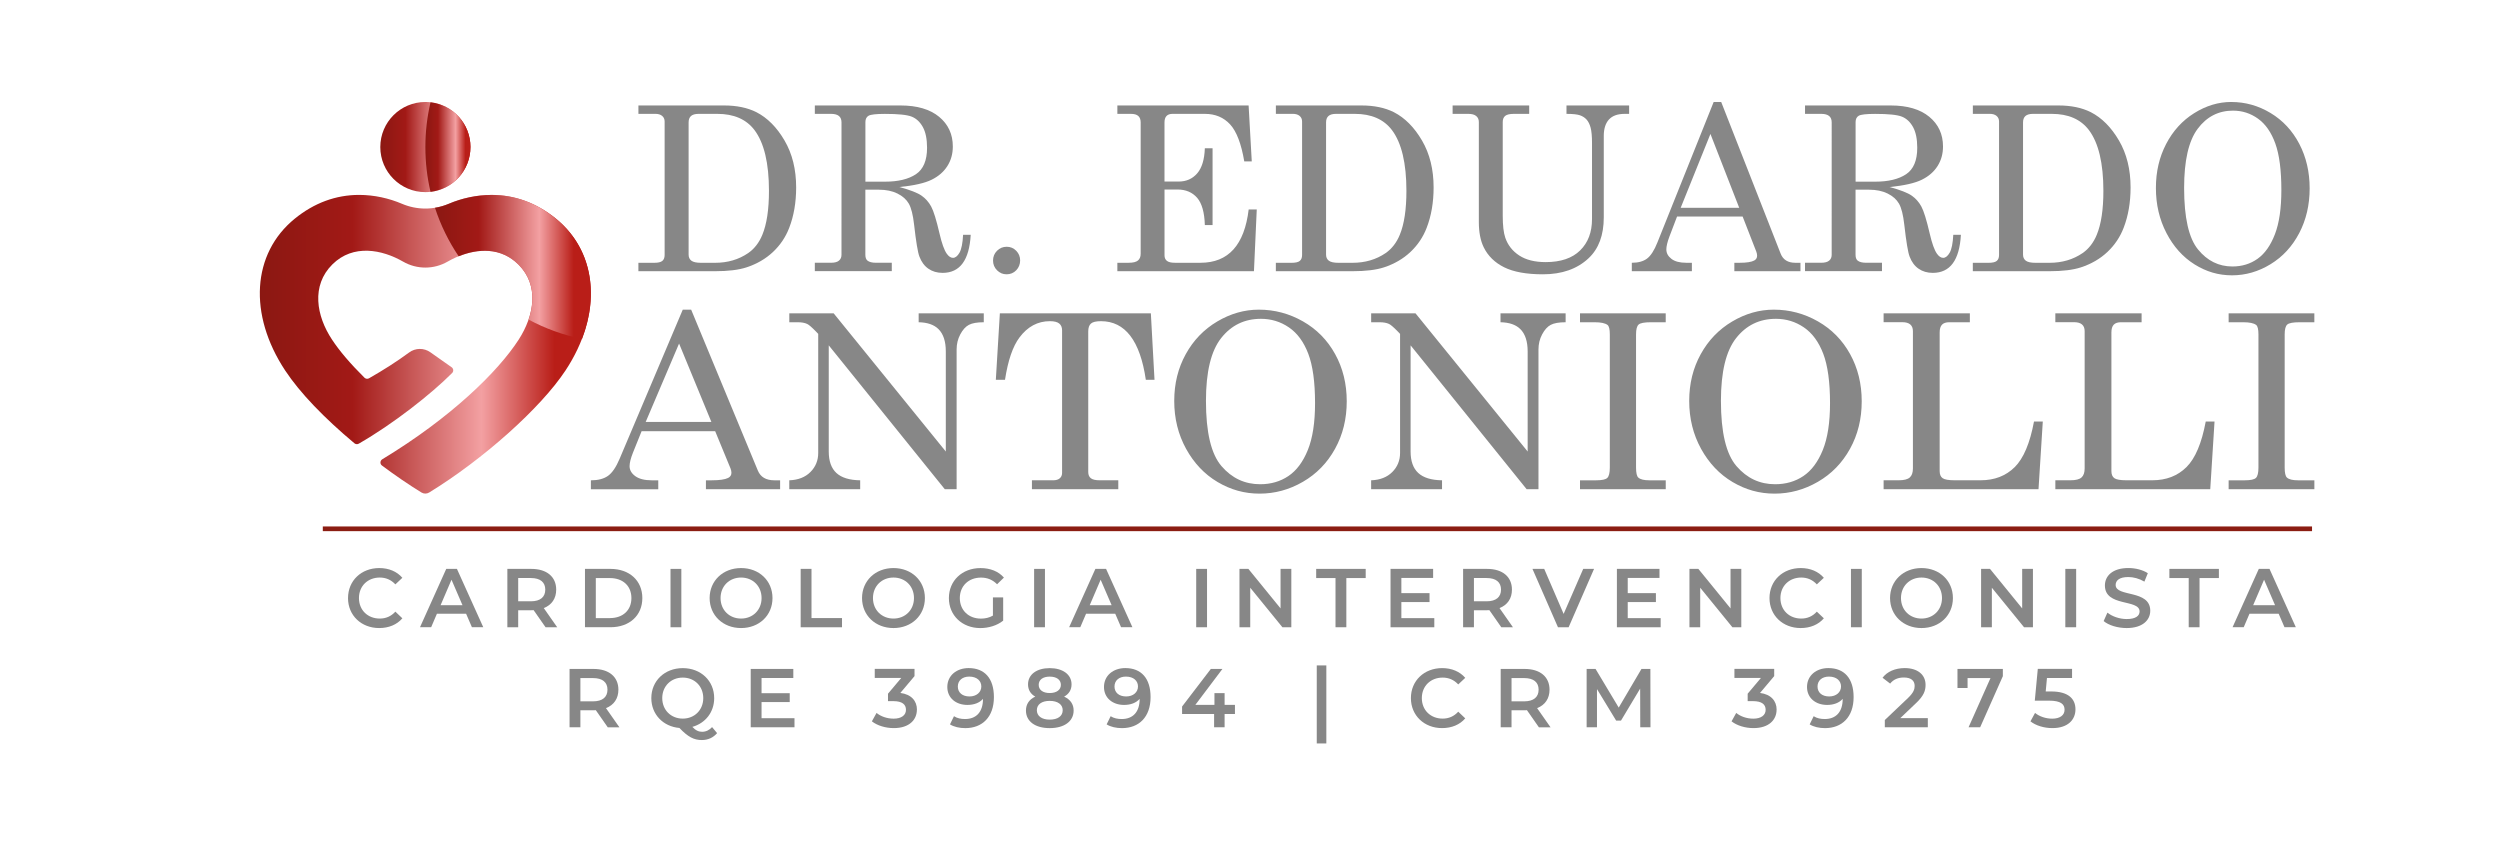 <?xml version="1.0" encoding="UTF-8"?><svg id="original" xmlns="http://www.w3.org/2000/svg" xmlns:xlink="http://www.w3.org/1999/xlink" viewBox="0 0 1080 364.73"><defs><style>.cls-1{fill:url(#Gradiente_sem_nome_140-2);}.cls-2{fill:#878787;}.cls-3{fill:url(#Gradiente_sem_nome_140-3);}.cls-4{fill:url(#Gradiente_sem_nome_140);}.cls-5{fill:url(#Gradiente_sem_nome_140-4);}.cls-6{fill:#8b1d12;}</style><linearGradient id="Gradiente_sem_nome_140" x1="112.25" y1="148.72" x2="255.26" y2="148.72" gradientTransform="matrix(1, 0, 0, 1, 0, 0)" gradientUnits="userSpaceOnUse"><stop offset="0" stop-color="#8b1812"/><stop offset=".28" stop-color="#a21916"/><stop offset=".67" stop-color="#f3a0a2"/><stop offset=".89" stop-color="#b91e18"/><stop offset="1" stop-color="#b91e18"/></linearGradient><linearGradient id="Gradiente_sem_nome_140-2" x1="164.28" y1="63.53" x2="203.23" y2="63.53" xlink:href="#Gradiente_sem_nome_140"/><linearGradient id="Gradiente_sem_nome_140-3" x1="183.76" y1="63.53" x2="203.23" y2="63.53" xlink:href="#Gradiente_sem_nome_140"/><linearGradient id="Gradiente_sem_nome_140-4" x1="187.91" y1="115.3" x2="255.26" y2="115.3" xlink:href="#Gradiente_sem_nome_140"/></defs><path class="cls-2" d="M275.79,45.56h36.98c5.49,0,10.15,.97,13.99,2.9,4.78,2.45,8.83,6.53,12.17,12.25,3.34,5.71,5.01,12.47,5.01,20.28,0,6.45-1,12.26-3,17.43-1.52,3.97-3.85,7.44-6.99,10.41-3.15,2.97-6.98,5.2-11.5,6.68-3.39,1.1-7.91,1.65-13.55,1.65h-33.11v-3.63h6.78c1.71,0,2.9-.27,3.56-.82,.66-.55,.99-1.4,.99-2.57V52.48c0-1-.36-1.8-1.06-2.4-.71-.6-1.69-.9-2.95-.9h-7.31v-3.63Zm25.95,3.63c-1.45,0-2.52,.31-3.22,.92-.69,.61-1.04,1.53-1.04,2.76v57.12c0,1.16,.4,2.04,1.21,2.64,.81,.6,2.18,.9,4.11,.9h6.1c5.45,0,10.23-1.4,14.33-4.21,2.68-1.87,4.71-4.5,6.1-7.89,1.9-4.58,2.86-10.91,2.86-18.98,0-11.94-2.08-20.69-6.24-26.24-3.55-4.68-8.91-7.02-16.07-7.02h-8.13Z"/><path class="cls-2" d="M352.03,45.56h36.98c7.16,0,12.72,1.63,16.68,4.89,3.95,3.26,5.93,7.54,5.93,12.83,0,3.16-.78,5.98-2.35,8.45-1.57,2.47-3.82,4.44-6.78,5.9-2.95,1.47-7.59,2.53-13.92,3.17,4.6,1.26,7.77,2.49,9.51,3.7,1.74,1.21,3.13,2.78,4.18,4.7,1.05,1.92,2.26,5.83,3.63,11.74,.98,4.23,2.02,7.12,3.11,8.66,.84,1.19,1.74,1.79,2.71,1.79s1.93-.73,2.78-2.2c.85-1.47,1.38-4.06,1.57-7.77h3.29c-.61,10.97-4.66,16.46-12.15,16.46-2.36,0-4.4-.6-6.12-1.79-1.73-1.19-3.03-2.95-3.9-5.28-.68-1.74-1.44-6.31-2.28-13.7-.48-4.29-1.25-7.34-2.3-9.15-1.05-1.81-2.69-3.26-4.91-4.36-2.23-1.1-4.89-1.65-7.99-1.65h-5.86v28.12c0,1.2,.31,2.03,.92,2.52,.77,.61,1.98,.92,3.63,.92h6.87v3.63h-33.25v-3.63h7.02c1.55,0,2.69-.31,3.41-.92,.73-.61,1.09-1.45,1.09-2.52V52.87c0-1.23-.37-2.15-1.11-2.76s-1.87-.92-3.39-.92h-7.02v-3.63Zm21.83,32.92h8.47c5.68,0,10.12-1.07,13.34-3.21,3.21-2.14,4.82-5.95,4.82-11.43,0-3.77-.61-6.75-1.81-8.94-1.21-2.19-2.8-3.69-4.77-4.49-1.97-.81-5.84-1.21-11.62-1.21-3.81,0-6.16,.27-7.07,.8-.9,.53-1.36,1.44-1.36,2.73v25.76Z"/><path class="cls-2" d="M434.9,106.6c1.61,0,2.98,.58,4.11,1.74s1.69,2.55,1.69,4.16-.56,3.1-1.69,4.26c-1.13,1.16-2.52,1.74-4.16,1.74s-2.99-.58-4.14-1.74c-1.15-1.16-1.72-2.56-1.72-4.21s.57-3.05,1.72-4.21c1.15-1.16,2.54-1.74,4.19-1.74Z"/><path class="cls-2" d="M482.67,45.56h56.73l1.36,24.15h-3.24c-1.29-7.62-3.33-12.94-6.11-15.97-2.79-3.03-6.42-4.55-10.9-4.55h-14.02c-1.13,0-1.98,.31-2.56,.92-.58,.61-.87,1.55-.87,2.81v25.51h6.13c3.28,0,5.95-1.18,7.99-3.53,2.04-2.35,3.14-5.97,3.31-10.84h3.34v33.16h-3.34c-.16-5.49-1.28-9.41-3.35-11.79-2.08-2.37-4.9-3.56-8.47-3.56h-5.6v28.46c0,1.03,.35,1.82,1.04,2.37,.69,.55,1.84,.82,3.46,.82h11.07c12.02,0,18.95-7.68,20.79-23.04h3.49l-1.21,26.67h-59.01v-3.63h4.89c1.9,0,3.24-.33,4.02-.99,.77-.66,1.16-1.62,1.16-2.88V52.92c0-1.26-.34-2.19-1.02-2.81s-1.74-.92-3.19-.92h-5.86v-3.63Z"/><path class="cls-2" d="M551.17,45.56h36.98c5.49,0,10.15,.97,13.99,2.9,4.78,2.45,8.83,6.53,12.17,12.25,3.34,5.71,5.01,12.47,5.01,20.28,0,6.45-1,12.26-3,17.43-1.52,3.97-3.85,7.44-6.99,10.41s-6.98,5.2-11.5,6.68c-3.39,1.1-7.91,1.65-13.55,1.65h-33.11v-3.63h6.78c1.71,0,2.9-.27,3.56-.82,.66-.55,.99-1.4,.99-2.57V52.48c0-1-.36-1.8-1.06-2.4-.71-.6-1.69-.9-2.95-.9h-7.31v-3.63Zm25.95,3.63c-1.45,0-2.52,.31-3.22,.92-.69,.61-1.04,1.53-1.04,2.76v57.12c0,1.16,.4,2.04,1.21,2.64,.81,.6,2.18,.9,4.11,.9h6.1c5.45,0,10.23-1.4,14.33-4.21,2.68-1.87,4.71-4.5,6.1-7.89,1.9-4.58,2.86-10.91,2.86-18.98,0-11.94-2.08-20.69-6.24-26.24-3.55-4.68-8.91-7.02-16.07-7.02h-8.13Z"/><path class="cls-2" d="M627.55,45.56h33.06v3.63h-6.63c-1.77,0-3.02,.29-3.73,.87-.71,.58-1.07,1.47-1.07,2.66v40.42c0,4.23,.37,7.42,1.11,9.58,1.1,3.19,3.1,5.74,6.02,7.65,2.92,1.91,6.73,2.86,11.43,2.86,6.51,0,11.47-1.69,14.89-5.06,3.42-3.37,5.12-7.88,5.12-13.53V61.78c0-2.9-.2-5.11-.6-6.61-.4-1.5-.99-2.67-1.74-3.51-.76-.84-1.72-1.46-2.88-1.86s-3.1-.61-5.81-.61v-3.63h27.06v3.63h-1.94c-3.03,0-5.29,.82-6.78,2.44-1.48,1.63-2.23,3.99-2.23,7.09v35.19c0,7.68-2.19,13.57-6.58,17.67-4.94,4.62-11.5,6.92-19.7,6.92-7.1,0-12.68-1.01-16.75-3.03-4.07-2.02-7.02-4.91-8.86-8.69-1.39-2.87-2.08-6.49-2.08-10.84V52.72c0-1.1-.38-1.96-1.13-2.59-.76-.63-1.89-.94-3.4-.94h-6.8v-3.63Z"/><path class="cls-2" d="M740.32,44.06h3.24l25.67,65.49c1.03,2.65,3.15,3.97,6.34,3.97h2.23v3.63h-28.56v-3.63h2.28c2.97,0,5.07-.32,6.29-.97,.84-.45,1.26-1.15,1.26-2.08,0-.55-.11-1.13-.34-1.74l-5.92-15.2h-28.32l-3.32,8.71c-.87,2.32-1.31,4.16-1.31,5.52,0,1.58,.73,2.94,2.2,4.07,1.47,1.13,3.61,1.69,6.41,1.69h2.42v3.63h-25.95v-3.63c2.77,0,4.97-.61,6.58-1.81,1.61-1.21,3.1-3.51,4.45-6.9l24.33-60.75Zm-1.41,13.8l-12.85,31.9h25.28l-12.43-31.9Z"/><path class="cls-2" d="M779.79,45.56h36.98c7.16,0,12.72,1.63,16.68,4.89,3.95,3.26,5.93,7.54,5.93,12.83,0,3.16-.78,5.98-2.35,8.45-1.57,2.47-3.82,4.44-6.78,5.9-2.95,1.47-7.59,2.53-13.92,3.17,4.6,1.26,7.77,2.49,9.51,3.7,1.74,1.21,3.13,2.78,4.18,4.7,1.05,1.92,2.26,5.83,3.63,11.74,.98,4.23,2.02,7.12,3.11,8.66,.84,1.19,1.74,1.79,2.71,1.79s1.93-.73,2.78-2.2c.85-1.47,1.38-4.06,1.57-7.77h3.29c-.61,10.97-4.66,16.46-12.15,16.46-2.36,0-4.4-.6-6.12-1.79-1.73-1.19-3.03-2.95-3.9-5.28-.68-1.74-1.44-6.31-2.28-13.7-.48-4.29-1.25-7.34-2.3-9.15-1.05-1.81-2.69-3.26-4.91-4.36-2.23-1.1-4.89-1.65-7.99-1.65h-5.86v28.12c0,1.2,.31,2.03,.92,2.52,.77,.61,1.98,.92,3.63,.92h6.87v3.63h-33.25v-3.63h7.02c1.55,0,2.69-.31,3.41-.92,.73-.61,1.09-1.45,1.09-2.52V52.87c0-1.23-.37-2.15-1.11-2.76s-1.87-.92-3.39-.92h-7.02v-3.63Zm21.83,32.92h8.47c5.68,0,10.12-1.07,13.34-3.21,3.21-2.14,4.82-5.95,4.82-11.43,0-3.77-.61-6.75-1.81-8.94-1.21-2.19-2.8-3.69-4.77-4.49-1.97-.81-5.84-1.21-11.62-1.21-3.81,0-6.16,.27-7.07,.8-.9,.53-1.36,1.44-1.36,2.73v25.76Z"/><path class="cls-2" d="M852.26,45.56h36.98c5.49,0,10.15,.97,13.99,2.9,4.78,2.45,8.83,6.53,12.17,12.25,3.34,5.71,5.01,12.47,5.01,20.28,0,6.45-1,12.26-3,17.43-1.52,3.97-3.85,7.44-6.99,10.41-3.15,2.97-6.98,5.2-11.5,6.68-3.39,1.1-7.91,1.65-13.55,1.65h-33.11v-3.63h6.78c1.71,0,2.9-.27,3.56-.82,.66-.55,.99-1.4,.99-2.57V52.48c0-1-.36-1.8-1.06-2.4-.71-.6-1.69-.9-2.95-.9h-7.31v-3.63Zm25.95,3.63c-1.45,0-2.52,.31-3.22,.92-.69,.61-1.04,1.53-1.04,2.76v57.12c0,1.16,.4,2.04,1.21,2.64,.81,.6,2.18,.9,4.11,.9h6.1c5.45,0,10.23-1.4,14.33-4.21,2.68-1.87,4.71-4.5,6.1-7.89,1.9-4.58,2.86-10.91,2.86-18.98,0-11.94-2.08-20.69-6.24-26.24-3.55-4.68-8.91-7.02-16.07-7.02h-8.13Z"/><path class="cls-2" d="M963.93,44.06c6.03,0,11.69,1.59,16.97,4.77,5.28,3.18,9.41,7.62,12.39,13.31,2.98,5.7,4.48,12.11,4.48,19.24s-1.5,13.57-4.5,19.31c-3,5.74-7.12,10.22-12.37,13.43s-10.8,4.82-16.68,4.82-11.13-1.57-16.17-4.72c-5.03-3.15-9.08-7.65-12.13-13.51s-4.57-12.35-4.57-19.48,1.48-13.38,4.43-19.05c2.95-5.66,6.99-10.1,12.13-13.31,5.13-3.21,10.47-4.82,16.02-4.82Zm.77,3.73c-6.29,0-11.39,2.61-15.3,7.84-3.91,5.23-5.86,13.75-5.86,25.56,0,12.81,2,21.67,6,26.57,4,4.91,8.96,7.36,14.86,7.36,4.13,0,7.76-1.11,10.89-3.34s5.62-5.76,7.48-10.6c1.86-4.84,2.78-11.2,2.78-19.07,0-8.58-.87-15.29-2.61-20.11-1.74-4.82-4.23-8.4-7.46-10.72-3.23-2.32-6.82-3.48-10.79-3.48Z"/><path class="cls-2" d="M294.94,133.77h3.64l28.81,69.51c1.16,2.81,3.53,4.21,7.12,4.21h2.5v3.85h-32.05v-3.85h2.55c3.33,0,5.68-.34,7.06-1.03,.94-.48,1.41-1.22,1.41-2.21,0-.58-.13-1.2-.38-1.85l-6.65-16.13h-31.77l-3.73,9.25c-.98,2.47-1.47,4.42-1.47,5.86,0,1.68,.82,3.12,2.47,4.32,1.65,1.2,4.05,1.8,7.2,1.8h2.72v3.85h-29.11v-3.85c3.11,0,5.57-.64,7.39-1.93,1.81-1.28,3.48-3.73,5-7.32l27.3-64.47Zm-1.58,14.64l-14.42,33.86h28.37l-13.95-33.86Z"/><path class="cls-2" d="M340.97,135.36h19.17l48.45,59.7v-43.21c0-4.35-1.05-7.57-3.15-9.66-1.92-1.92-4.78-2.91-8.58-2.98v-3.85h28.13v3.85c-2.87,0-5.02,.38-6.44,1.13-1.42,.75-2.65,2.12-3.71,4.11-1.06,1.99-1.58,4.16-1.58,6.52v60.37h-5.11l-50.13-62.15v45.86c0,4.15,1.1,7.24,3.31,9.28,2.21,2.04,5.63,3.09,10.27,3.16v3.85h-30.63v-3.85c3.84-.14,6.88-1.32,9.13-3.57,2.24-2.24,3.37-4.98,3.37-8.23v-51.46l-.95-.99c-1.81-1.86-3.09-2.97-3.85-3.31-1.05-.48-2.4-.72-4.06-.72h-3.63v-3.85Z"/><path class="cls-2" d="M431.94,135.36h65.23l1.58,28.72h-3.75c-2.47-16.89-8.93-25.33-19.38-25.33-2.11,0-3.55,.34-4.33,1.03-.78,.69-1.17,1.82-1.17,3.39v60.72c0,1.23,.38,2.14,1.14,2.72,.76,.58,2.01,.87,3.75,.87h8.09v3.85h-37.31v-3.85h9.23c1.23,0,2.17-.29,2.82-.87,.65-.58,.98-1.35,.98-2.31v-61.6c0-1.3-.42-2.29-1.25-2.95-.83-.67-2.17-1-4.02-1-5.25,0-9.63,2.35-13.14,7.04-2.9,3.87-4.98,9.97-6.25,18.29h-3.96l1.74-28.72Z"/><path class="cls-2" d="M543.83,133.77c6.77,0,13.12,1.69,19.04,5.06,5.92,3.37,10.56,8.08,13.9,14.13,3.35,6.05,5.02,12.85,5.02,20.42s-1.68,14.4-5.05,20.5c-3.37,6.1-7.99,10.85-13.88,14.26-5.88,3.41-12.12,5.11-18.71,5.11s-12.49-1.67-18.14-5.01c-5.65-3.34-10.18-8.12-13.61-14.33-3.42-6.22-5.13-13.11-5.13-20.68s1.66-14.2,4.97-20.22c3.31-6.01,7.85-10.72,13.61-14.13,5.76-3.41,11.75-5.11,17.98-5.11Zm.87,3.96c-7.06,0-12.78,2.77-17.16,8.32-4.38,5.55-6.57,14.59-6.57,27.13,0,13.6,2.24,23,6.73,28.2,4.49,5.21,10.05,7.81,16.67,7.81,4.64,0,8.71-1.18,12.22-3.54,3.51-2.36,6.31-6.11,8.39-11.25,2.08-5.14,3.12-11.88,3.12-20.24,0-9.11-.98-16.23-2.93-21.35-1.96-5.12-4.74-8.91-8.37-11.38-3.62-2.47-7.66-3.7-12.11-3.7Z"/><path class="cls-2" d="M592.33,135.36h19.17l48.45,59.7v-43.21c0-4.35-1.05-7.57-3.15-9.66-1.92-1.92-4.78-2.91-8.58-2.98v-3.85h28.13v3.85c-2.87,0-5.02,.38-6.44,1.13-1.42,.75-2.65,2.12-3.71,4.11-1.06,1.99-1.58,4.16-1.58,6.52v60.37h-5.11l-50.13-62.15v45.86c0,4.15,1.1,7.24,3.31,9.28,2.21,2.04,5.63,3.09,10.27,3.16v3.85h-30.63v-3.85c3.84-.14,6.88-1.32,9.13-3.57,2.24-2.24,3.37-4.98,3.37-8.23v-51.46l-.95-.99c-1.81-1.86-3.09-2.97-3.85-3.31-1.05-.48-2.4-.72-4.06-.72h-3.63v-3.85Z"/><path class="cls-2" d="M682.55,135.36h37.04v3.85h-6.36c-2.82,0-4.61,.33-5.35,1-.74,.67-1.11,2.08-1.11,4.24v57.54c0,2.3,.33,3.73,.98,4.32,.87,.79,2.44,1.18,4.73,1.18h7.12v3.85h-37.04v-3.85h7.01c2.46,0,4.06-.34,4.78-1.03,.72-.69,1.09-2.17,1.09-4.47v-57.54c0-2.19-.33-3.54-.98-4.06-1.02-.79-2.88-1.18-5.6-1.18h-6.3v-3.85Z"/><path class="cls-2" d="M766.3,133.77c6.77,0,13.12,1.69,19.04,5.06,5.92,3.37,10.56,8.08,13.9,14.13,3.35,6.05,5.02,12.85,5.02,20.42s-1.68,14.4-5.05,20.5c-3.37,6.1-7.99,10.85-13.88,14.26-5.88,3.41-12.12,5.11-18.71,5.11s-12.49-1.67-18.14-5.01c-5.65-3.34-10.18-8.12-13.61-14.33-3.42-6.22-5.13-13.11-5.13-20.68s1.66-14.2,4.97-20.22c3.31-6.01,7.85-10.72,13.61-14.13,5.76-3.41,11.75-5.11,17.98-5.11Zm.87,3.96c-7.06,0-12.78,2.77-17.16,8.32-4.38,5.55-6.57,14.59-6.57,27.13,0,13.6,2.24,23,6.73,28.2,4.49,5.21,10.05,7.81,16.67,7.81,4.64,0,8.71-1.18,12.22-3.54s6.31-6.11,8.39-11.25c2.08-5.14,3.12-11.88,3.12-20.24,0-9.11-.98-16.23-2.93-21.35-1.96-5.12-4.74-8.91-8.37-11.38-3.62-2.47-7.66-3.7-12.11-3.7Z"/><path class="cls-2" d="M813.72,135.36h37.26v3.85h-8.91c-1.41,0-2.45,.35-3.12,1.05-.67,.7-1.01,1.81-1.01,3.31v59.95c0,1.44,.42,2.46,1.28,3.06,.85,.6,2.56,.9,5.13,.9h11.28c6,0,10.91-1.89,14.73-5.68,3.81-3.78,6.59-10.35,8.33-19.7h3.8l-1.85,29.23h-66.92v-3.85h6.57c2.24,0,3.82-.4,4.73-1.21,.9-.8,1.36-2.1,1.36-3.88v-59.34c0-1.27-.38-2.23-1.14-2.88-.76-.65-1.88-.98-3.37-.98h-8.15v-3.85Z"/><path class="cls-2" d="M887.91,135.36h37.26v3.85h-8.91c-1.41,0-2.45,.35-3.12,1.05-.67,.7-1.01,1.81-1.01,3.31v59.95c0,1.44,.42,2.46,1.28,3.06,.85,.6,2.56,.9,5.13,.9h11.28c6,0,10.91-1.89,14.73-5.68,3.81-3.78,6.59-10.35,8.33-19.7h3.8l-1.85,29.23h-66.92v-3.85h6.57c2.24,0,3.82-.4,4.73-1.21,.9-.8,1.36-2.1,1.36-3.88v-59.34c0-1.27-.38-2.23-1.14-2.88-.76-.65-1.88-.98-3.37-.98h-8.15v-3.85Z"/><path class="cls-2" d="M962.76,135.36h37.04v3.85h-6.36c-2.82,0-4.61,.33-5.35,1-.74,.67-1.11,2.08-1.11,4.24v57.54c0,2.3,.33,3.73,.98,4.32,.87,.79,2.44,1.18,4.73,1.18h7.12v3.85h-37.04v-3.85h7.01c2.46,0,4.06-.34,4.78-1.03,.72-.69,1.09-2.17,1.09-4.47v-57.54c0-2.19-.33-3.54-.98-4.06-1.02-.79-2.88-1.18-5.6-1.18h-6.3v-3.85Z"/><g><path class="cls-2" d="M150.35,258.36c0-7.53,5.76-12.96,13.5-12.96,4.11,0,7.63,1.48,9.97,4.21l-3.02,2.84c-1.84-1.98-4.11-2.95-6.73-2.95-5.22,0-9,3.67-9,8.86s3.78,8.86,9,8.86c2.63,0,4.9-.97,6.73-2.99l3.02,2.88c-2.34,2.74-5.87,4.21-10.01,4.21-7.71,0-13.47-5.44-13.47-12.96Z"/><path class="cls-2" d="M201.35,265.13h-12.6l-2.49,5.83h-4.82l11.34-25.21h4.61l11.38,25.21h-4.9l-2.52-5.83Zm-1.55-3.67l-4.75-11.02-4.72,11.02h9.47Z"/><path class="cls-2" d="M235.67,270.96l-5.15-7.38c-.32,.04-.65,.04-.97,.04h-5.69v7.35h-4.68v-25.21h10.37c6.63,0,10.73,3.38,10.73,8.97,0,3.82-1.95,6.63-5.37,7.96l5.8,8.28h-5.04Zm-6.34-21.25h-5.47v10.05h5.47c4.11,0,6.23-1.87,6.23-5.04s-2.12-5.01-6.23-5.01Z"/><path class="cls-2" d="M252.71,245.76h11.02c8.17,0,13.76,5.04,13.76,12.6s-5.58,12.6-13.76,12.6h-11.02v-25.21Zm10.8,21.25c5.62,0,9.26-3.42,9.26-8.64s-3.64-8.64-9.26-8.64h-6.12v17.29h6.12Z"/><path class="cls-2" d="M289.66,245.76h4.68v25.21h-4.68v-25.21Z"/><path class="cls-2" d="M306.56,258.36c0-7.45,5.76-12.96,13.58-12.96s13.58,5.47,13.58,12.96-5.76,12.96-13.58,12.96-13.58-5.51-13.58-12.96Zm22.44,0c0-5.15-3.78-8.86-8.86-8.86s-8.86,3.71-8.86,8.86,3.78,8.86,8.86,8.86,8.86-3.71,8.86-8.86Z"/><path class="cls-2" d="M345.89,245.76h4.68v21.25h13.18v3.96h-17.86v-25.21Z"/><path class="cls-2" d="M372.4,258.36c0-7.45,5.76-12.96,13.58-12.96s13.58,5.47,13.58,12.96-5.76,12.96-13.58,12.96-13.58-5.51-13.58-12.96Zm22.44,0c0-5.15-3.78-8.86-8.86-8.86s-8.86,3.71-8.86,8.86,3.78,8.86,8.86,8.86,8.86-3.71,8.86-8.86Z"/><path class="cls-2" d="M428.94,258.07h4.43v10.05c-2.63,2.12-6.3,3.21-9.87,3.21-7.81,0-13.58-5.44-13.58-12.96s5.76-12.96,13.65-12.96c4.21,0,7.74,1.4,10.12,4.11l-2.95,2.88c-1.98-1.98-4.25-2.88-6.95-2.88-5.37,0-9.15,3.64-9.15,8.86s3.78,8.86,9.11,8.86c1.8,0,3.57-.36,5.19-1.3v-7.85Z"/><path class="cls-2" d="M446.74,245.76h4.68v25.21h-4.68v-25.21Z"/><path class="cls-2" d="M481.78,265.13h-12.6l-2.49,5.83h-4.82l11.34-25.21h4.61l11.38,25.21h-4.9l-2.52-5.83Zm-1.55-3.67l-4.75-11.02-4.72,11.02h9.47Z"/><path class="cls-2" d="M516.76,245.76h4.68v25.21h-4.68v-25.21Z"/><path class="cls-2" d="M557.85,245.76v25.21h-3.85l-13.9-17.07v17.07h-4.65v-25.21h3.85l13.9,17.07v-17.07h4.64Z"/><path class="cls-2" d="M576.94,249.72h-8.35v-3.96h21.39v3.96h-8.36v21.25h-4.68v-21.25Z"/><path class="cls-2" d="M619.62,267.04v3.93h-18.91v-25.21h18.4v3.92h-13.72v6.55h12.17v3.85h-12.17v6.95h14.22Z"/><path class="cls-2" d="M648.55,270.96l-5.15-7.38c-.32,.04-.65,.04-.97,.04h-5.69v7.35h-4.68v-25.21h10.37c6.63,0,10.73,3.38,10.73,8.97,0,3.82-1.95,6.63-5.37,7.96l5.8,8.28h-5.04Zm-6.34-21.25h-5.47v10.05h5.47c4.11,0,6.23-1.87,6.23-5.04s-2.12-5.01-6.23-5.01Z"/><path class="cls-2" d="M688.63,245.76l-10.98,25.21h-4.61l-11.02-25.21h5.08l8.39,19.45,8.46-19.45h4.68Z"/><path class="cls-2" d="M717.41,267.04v3.93h-18.91v-25.21h18.4v3.92h-13.72v6.55h12.17v3.85h-12.17v6.95h14.22Z"/><path class="cls-2" d="M752.24,245.76v25.21h-3.85l-13.9-17.07v17.07h-4.65v-25.21h3.85l13.9,17.07v-17.07h4.64Z"/><path class="cls-2" d="M764.42,258.36c0-7.53,5.76-12.96,13.5-12.96,4.11,0,7.63,1.48,9.98,4.21l-3.03,2.84c-1.84-1.98-4.11-2.95-6.73-2.95-5.22,0-9,3.67-9,8.86s3.78,8.86,9,8.86c2.63,0,4.9-.97,6.73-2.99l3.03,2.88c-2.34,2.74-5.87,4.21-10.01,4.21-7.71,0-13.47-5.44-13.47-12.96Z"/><path class="cls-2" d="M799.61,245.76h4.68v25.21h-4.68v-25.21Z"/><path class="cls-2" d="M816.5,258.36c0-7.45,5.76-12.96,13.58-12.96s13.58,5.47,13.58,12.96-5.76,12.96-13.58,12.96-13.58-5.51-13.58-12.96Zm22.44,0c0-5.15-3.78-8.86-8.86-8.86s-8.86,3.71-8.86,8.86,3.78,8.86,8.86,8.86,8.86-3.71,8.86-8.86Z"/><path class="cls-2" d="M878.23,245.76v25.21h-3.85l-13.9-17.07v17.07h-4.65v-25.21h3.85l13.9,17.07v-17.07h4.64Z"/><path class="cls-2" d="M892.22,245.76h4.68v25.21h-4.68v-25.21Z"/><path class="cls-2" d="M908.78,268.3l1.62-3.64c2.02,1.62,5.22,2.77,8.32,2.77,3.93,0,5.58-1.4,5.58-3.28,0-5.44-14.98-1.87-14.98-11.23,0-4.07,3.24-7.53,10.15-7.53,3.03,0,6.19,.79,8.39,2.23l-1.48,3.64c-2.27-1.33-4.75-1.98-6.95-1.98-3.89,0-5.47,1.51-5.47,3.42,0,5.37,14.95,1.87,14.95,11.13,0,4.03-3.28,7.49-10.19,7.49-3.93,0-7.85-1.22-9.94-3.02Z"/><path class="cls-2" d="M945.52,249.72h-8.35v-3.96h21.39v3.96h-8.36v21.25h-4.68v-21.25Z"/><path class="cls-2" d="M984.38,265.13h-12.6l-2.49,5.83h-4.82l11.34-25.21h4.61l11.38,25.21h-4.9l-2.52-5.83Zm-1.55-3.67l-4.75-11.02-4.72,11.02h9.47Z"/><path class="cls-2" d="M262.54,314.18l-5.15-7.38c-.32,.04-.65,.04-.97,.04h-5.69v7.35h-4.68v-25.21h10.37c6.63,0,10.73,3.38,10.73,8.97,0,3.82-1.95,6.63-5.37,7.96l5.8,8.28h-5.04Zm-6.34-21.25h-5.47v10.05h5.47c4.11,0,6.23-1.87,6.23-5.04s-2.12-5.01-6.23-5.01Z"/><path class="cls-2" d="M309.79,316.71c-1.66,1.94-3.92,2.99-6.59,2.99-3.42,0-5.98-1.33-9.69-5.22-7.06-.61-12.14-5.9-12.14-12.89,0-7.45,5.76-12.96,13.58-12.96s13.58,5.47,13.58,12.96c0,6.09-3.82,10.84-9.44,12.42,1.44,1.55,2.74,2.12,4.21,2.12,1.66,0,3.1-.69,4.32-2.02l2.16,2.59Zm-14.84-6.27c5.08,0,8.86-3.71,8.86-8.86s-3.78-8.86-8.86-8.86-8.86,3.71-8.86,8.86,3.78,8.86,8.86,8.86Z"/><path class="cls-2" d="M343.22,310.26v3.93h-18.91v-25.21h18.4v3.92h-13.72v6.55h12.17v3.85h-12.17v6.95h14.22Z"/><path class="cls-2" d="M396.09,306.62c0,4.25-3.21,7.92-9.97,7.92-3.57,0-7.13-1.08-9.47-2.92l2.02-3.64c1.8,1.51,4.54,2.48,7.38,2.48,3.35,0,5.33-1.48,5.33-3.82s-1.66-3.75-5.47-3.75h-2.3v-3.21l5.73-6.81h-11.45v-3.92h17.18v3.13l-6.12,7.27c4.75,.61,7.17,3.46,7.17,7.24Z"/><path class="cls-2" d="M429.37,301.15c0,8.64-5.04,13.4-12.35,13.4-2.52,0-4.93-.54-6.63-1.62l1.73-3.53c1.37,.9,3.02,1.22,4.79,1.22,4.75,0,7.74-2.95,7.74-8.68v-.04c-1.51,1.76-3.93,2.63-6.73,2.63-4.97,0-8.68-3.03-8.68-7.74,0-5.01,4.07-8.18,9.22-8.18,6.88,0,10.91,4.43,10.91,12.53Zm-5.44-4.61c0-2.38-1.87-4.25-5.22-4.25-2.92,0-4.93,1.66-4.93,4.29s1.98,4.29,5.04,4.29,5.11-1.84,5.11-4.32Z"/><path class="cls-2" d="M463.81,306.95c0,4.68-4.07,7.6-10.34,7.6s-10.26-2.92-10.26-7.6c0-2.77,1.44-4.83,4.03-6.01-2.02-1.12-3.13-2.92-3.13-5.29,0-4.32,3.78-7.02,9.36-7.02s9.44,2.7,9.44,7.02c0,2.38-1.15,4.18-3.21,5.29,2.63,1.19,4.11,3.24,4.11,6.01Zm-4.72-.14c0-2.48-2.16-4.03-5.62-4.03s-5.55,1.55-5.55,4.03,2.09,4.07,5.55,4.07,5.62-1.51,5.62-4.07Zm-10.37-10.95c0,2.16,1.8,3.53,4.75,3.53s4.83-1.37,4.83-3.53c0-2.27-1.95-3.56-4.83-3.56s-4.75,1.3-4.75,3.56Z"/><path class="cls-2" d="M497.05,301.15c0,8.64-5.04,13.4-12.35,13.4-2.52,0-4.93-.54-6.63-1.62l1.73-3.53c1.37,.9,3.03,1.22,4.79,1.22,4.75,0,7.74-2.95,7.74-8.68v-.04c-1.51,1.76-3.93,2.63-6.73,2.63-4.97,0-8.68-3.03-8.68-7.74,0-5.01,4.07-8.18,9.22-8.18,6.88,0,10.91,4.43,10.91,12.53Zm-5.44-4.61c0-2.38-1.87-4.25-5.22-4.25-2.92,0-4.93,1.66-4.93,4.29s1.98,4.29,5.04,4.29,5.11-1.84,5.11-4.32Z"/><path class="cls-2" d="M533.5,308.46h-4.47v5.73h-4.54v-5.73h-13.83v-3.24l12.42-16.24h5.01l-11.7,15.52h8.25v-5.08h4.39v5.08h4.47v3.96Z"/><path class="cls-2" d="M568.84,287.46h4.14v33.71h-4.14v-33.71Z"/><path class="cls-2" d="M609.51,301.58c0-7.53,5.76-12.96,13.5-12.96,4.11,0,7.63,1.48,9.98,4.21l-3.03,2.84c-1.84-1.98-4.11-2.95-6.73-2.95-5.22,0-9,3.67-9,8.86s3.78,8.86,9,8.86c2.63,0,4.9-.97,6.73-2.99l3.03,2.88c-2.34,2.74-5.87,4.21-10.01,4.21-7.71,0-13.47-5.44-13.47-12.96Z"/><path class="cls-2" d="M664.79,314.18l-5.15-7.38c-.32,.04-.65,.04-.97,.04h-5.69v7.35h-4.68v-25.21h10.37c6.63,0,10.73,3.38,10.73,8.97,0,3.82-1.95,6.63-5.37,7.96l5.8,8.28h-5.04Zm-6.34-21.25h-5.47v10.05h5.47c4.11,0,6.23-1.87,6.23-5.04s-2.12-5.01-6.23-5.01Z"/><path class="cls-2" d="M708.59,314.18l-.04-16.71-8.28,13.83h-2.09l-8.28-13.61v16.49h-4.47v-25.21h3.85l10.01,16.71,9.83-16.71h3.85l.04,25.21h-4.43Z"/><path class="cls-2" d="M767.48,306.62c0,4.25-3.21,7.92-9.98,7.92-3.56,0-7.13-1.08-9.47-2.92l2.02-3.64c1.8,1.51,4.54,2.48,7.38,2.48,3.35,0,5.33-1.48,5.33-3.82s-1.66-3.75-5.47-3.75h-2.3v-3.21l5.73-6.81h-11.45v-3.92h17.18v3.13l-6.12,7.27c4.75,.61,7.17,3.46,7.17,7.24Z"/><path class="cls-2" d="M800.76,301.15c0,8.64-5.04,13.4-12.35,13.4-2.52,0-4.93-.54-6.63-1.62l1.73-3.53c1.37,.9,3.03,1.22,4.79,1.22,4.75,0,7.74-2.95,7.74-8.68v-.04c-1.51,1.76-3.93,2.63-6.73,2.63-4.97,0-8.68-3.03-8.68-7.74,0-5.01,4.07-8.18,9.22-8.18,6.88,0,10.91,4.43,10.91,12.53Zm-5.44-4.61c0-2.38-1.87-4.25-5.22-4.25-2.92,0-4.93,1.66-4.93,4.29s1.98,4.29,5.04,4.29,5.11-1.84,5.11-4.32Z"/><path class="cls-2" d="M832.82,310.22v3.96h-18.58v-3.13l10.01-9.51c2.45-2.34,2.88-3.82,2.88-5.22,0-2.3-1.58-3.64-4.68-3.64-2.45,0-4.5,.83-5.91,2.63l-3.28-2.52c1.95-2.63,5.44-4.18,9.58-4.18,5.47,0,9,2.77,9,7.24,0,2.45-.68,4.68-4.18,7.96l-6.73,6.41h11.88Z"/><path class="cls-2" d="M865.23,288.98v3.13l-9.8,22.07h-5.01l9.47-21.25h-9.9v4.29h-4.36v-8.25h19.59Z"/><path class="cls-2" d="M896.6,306.44c0,4.43-3.21,8.1-9.97,8.1-3.57,0-7.17-1.08-9.47-2.92l1.98-3.64c1.84,1.51,4.57,2.48,7.42,2.48,3.35,0,5.33-1.48,5.33-3.85s-1.55-3.93-6.77-3.93h-6.09l1.3-13.72h14.8v3.92h-10.84l-.54,5.83h2.41c7.45,0,10.44,3.24,10.44,7.71Z"/></g><g><path id="Background" class="cls-4" d="M240.16,94.46c-8.38-6.81-17.74-10.26-27.83-10.26-6.48,0-12.93,1.47-18.46,3.83-6.48,2.76-13.75,2.76-20.23,0-5.53-2.36-11.98-3.83-18.46-3.83-10.09,0-19.45,3.45-27.83,10.26-18.5,15.03-20.16,41.4-4.14,65.62,6.38,9.65,16.83,20.49,29.9,31.42,.53,.44,1.27,.51,1.87,.17,14.88-8.51,31.44-21.57,40.35-30.54,.71-.71,.6-1.89-.22-2.47l-9.21-6.49c-2.76-1.95-6.46-1.9-9.17,.11-5.07,3.75-11.05,7.58-17.32,11.15-.64,.36-1.44,.25-1.96-.26-6.39-6.35-10.84-11.64-14.03-16.47-6.77-10.23-9.07-23.32,.18-32.49,9-8.92,21.5-6.39,30.55-1.18,5.95,3.42,13.25,3.42,19.2,0,9.05-5.2,21.55-7.74,30.55,1.18,9.25,9.17,6.82,22.18,.18,32.49-8.83,13.71-29.17,33.7-58.94,51.71-.98,.6-1.07,2-.15,2.69,5.63,4.21,11.4,8.17,17.08,11.66,1.02,.63,2.32,.63,3.34,0,23.41-14.36,48.18-36.51,58.87-52.69,16.02-24.22,14.35-50.59-4.14-65.62Z"/><path id="Dot" class="cls-1" d="M203.23,63.53c0,10-7.54,18.24-17.25,19.34-.73,.09-1.47,.13-2.22,.13-10.75,0-19.47-8.72-19.47-19.47s8.72-19.47,19.47-19.47c.75,0,1.49,.04,2.22,.13,9.71,1.1,17.26,9.34,17.26,19.34Z"/><path class="cls-3" d="M185.98,82.87c-1.46-6.21-2.22-12.68-2.22-19.34s.77-13.13,2.22-19.34c9.71,1.1,17.26,9.34,17.26,19.34s-7.54,18.24-17.25,19.34Z"/><path class="cls-5" d="M251.42,146.4c-8.18-1.66-15.93-4.5-23.07-8.33,2.85-8.29,2.36-17.1-4.44-23.83-7.5-7.43-17.44-6.91-25.77-3.52-4.32-6.41-7.79-13.45-10.23-20.95,2.03-.33,4.03-.91,5.96-1.73,5.53-2.36,11.98-3.83,18.46-3.83,10.09,0,19.45,3.45,27.83,10.26,15.05,12.23,18.95,31.97,11.26,51.94Z"/></g><rect class="cls-6" x="139.45" y="227.43" width="859.35" height="2.03"/></svg>
